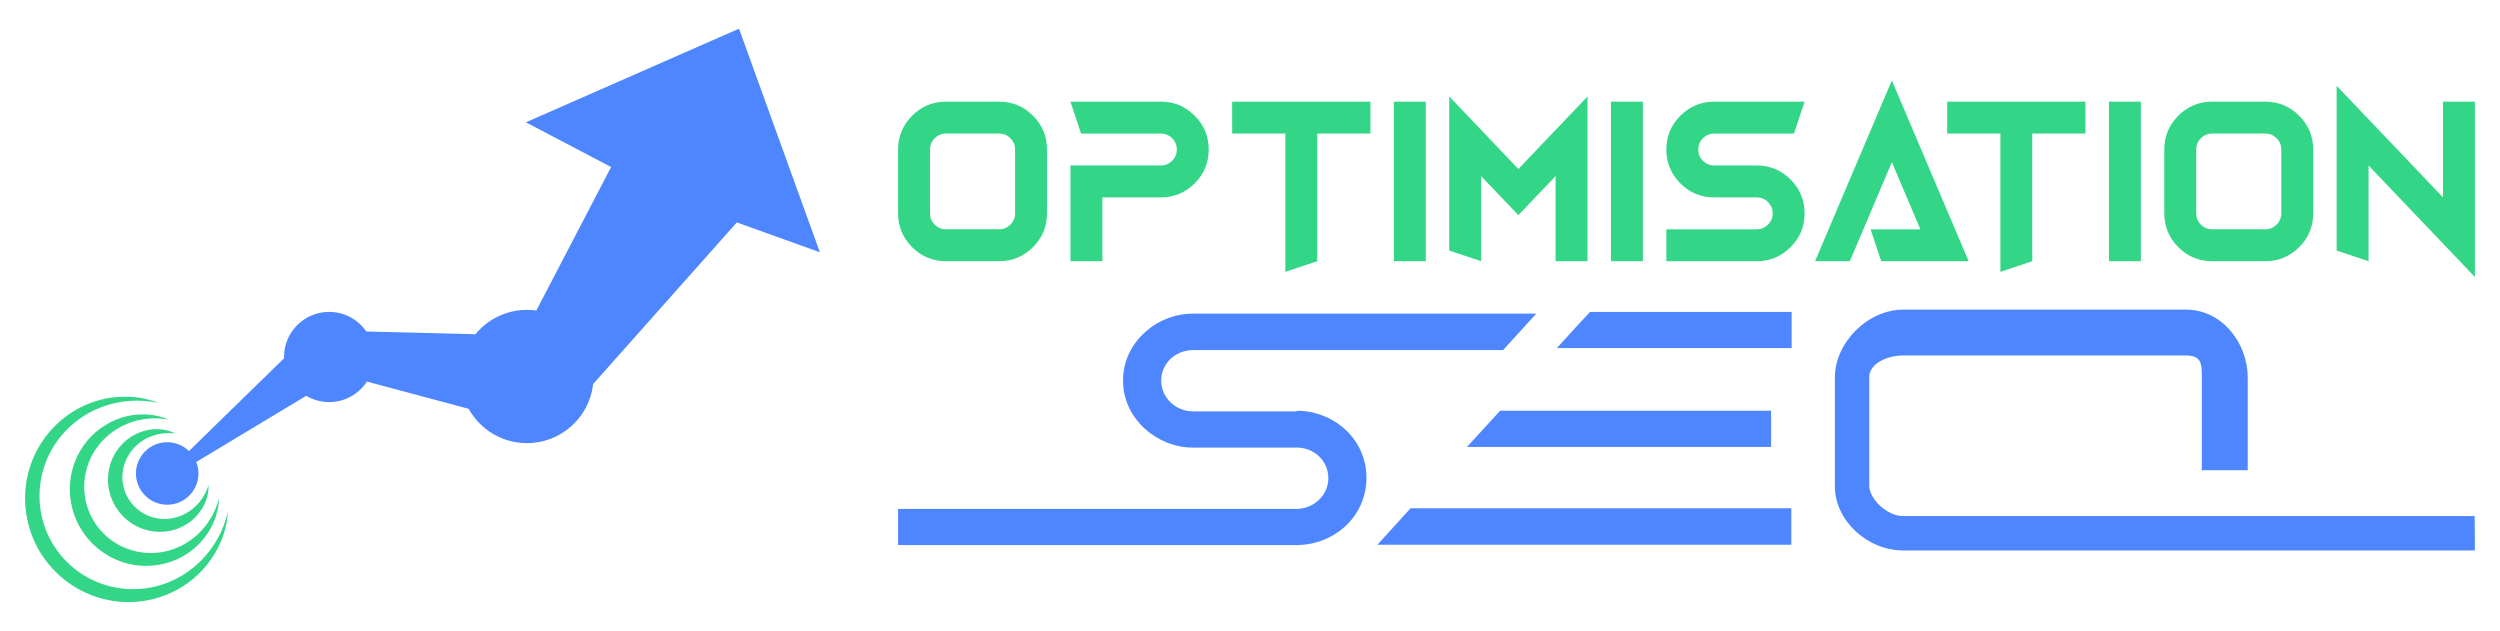 <?xml version="1.0" encoding="utf-8"?>
<!-- Generator: Adobe Illustrator 16.0.0, SVG Export Plug-In . SVG Version: 6.00 Build 0)  -->
<!DOCTYPE svg PUBLIC "-//W3C//DTD SVG 1.1//EN" "http://www.w3.org/Graphics/SVG/1.1/DTD/svg11.dtd">
<svg version="1.1" id="Calque_1" xmlns="http://www.w3.org/2000/svg" xmlns:xlink="http://www.w3.org/1999/xlink" x="0px" y="0px"
	 width="218px" height="55px" viewBox="0 0 218 55" enable-background="new 0 0 218 55" xml:space="preserve">
<g>
	<g>
		<g>
			<path fill="#33D687" d="M87.125,8.865c1.15,0,2.133,0.408,2.949,1.225c0.816,0.816,1.224,1.799,1.224,2.949v5.564
				c0,1.15-0.408,2.134-1.224,2.95c-0.816,0.815-1.799,1.224-2.949,1.224h-4.637c-1.15,0-2.133-0.408-2.95-1.224
				c-0.816-0.816-1.224-1.8-1.224-2.95v-5.564c0-1.15,0.408-2.133,1.224-2.949c0.816-0.816,1.799-1.225,2.95-1.225H87.125z
				 M82.487,11.647c-0.384,0-0.712,0.137-0.983,0.408c-0.272,0.272-0.408,0.601-0.408,0.983v5.564c0,0.384,0.136,0.712,0.408,0.983
				c0.271,0.272,0.6,0.408,0.983,0.408h4.637c0.383,0,0.71-0.136,0.983-0.408c0.271-0.271,0.408-0.6,0.408-0.983v-5.564
				c0-0.383-0.137-0.711-0.408-0.983c-0.272-0.271-0.6-0.408-0.983-0.408H82.487z"/>
			<path fill="#33D687" d="M94.27,11.647l-0.928-2.782h7.884c1.15,0,2.133,0.408,2.949,1.225c0.816,0.816,1.224,1.799,1.224,2.949
				s-0.408,2.133-1.224,2.949c-0.816,0.816-1.799,1.225-2.949,1.225h-5.101v5.564h-2.783v-8.347h7.884
				c0.383,0,0.71-0.136,0.983-0.408s0.408-0.6,0.408-0.983c0-0.383-0.136-0.711-0.408-0.983c-0.272-0.271-0.6-0.408-0.983-0.408
				H94.27z"/>
			<path fill="#33D687" d="M119.502,8.865v2.782h-4.637v11.13l-2.783,0.928V11.647h-4.637V8.865H119.502z"/>
			<path fill="#33D687" d="M124.329,22.777h-2.783V8.865h2.783V22.777z"/>
			<path fill="#33D687" d="M129.156,15.357v7.42l-2.782-0.928V8.411l6.028,6.325l6.029-6.325v14.366h-2.783v-7.42l-3.246,3.404
				L129.156,15.357z"/>
			<path fill="#33D687" d="M143.258,22.777h-2.782V8.865h2.782V22.777z"/>
			<path fill="#33D687" d="M145.304,22.777v-2.782h7.883c0.384,0,0.711-0.136,0.983-0.408c0.272-0.271,0.408-0.6,0.408-0.983
				c0-0.383-0.136-0.71-0.408-0.982s-0.6-0.408-0.983-0.408h-3.71c-1.149,0-2.133-0.408-2.949-1.225s-1.224-1.799-1.224-2.949
				s0.407-2.133,1.224-2.949s1.8-1.225,2.949-1.225h7.884l-0.928,2.782h-6.956c-0.384,0-0.711,0.137-0.982,0.408
				c-0.272,0.272-0.408,0.601-0.408,0.983c0,0.384,0.136,0.711,0.408,0.983c0.271,0.272,0.599,0.408,0.982,0.408h3.71
				c1.15,0,2.134,0.407,2.949,1.224c0.816,0.816,1.225,1.8,1.225,2.949c0,1.15-0.408,2.134-1.225,2.95
				c-0.815,0.815-1.799,1.224-2.949,1.224H145.304z"/>
			<path fill="#33D687" d="M164.042,22.777l-0.928-2.782h4.341l-2.485-5.853l-3.664,8.635h-3.032l6.696-15.767l6.696,15.767H164.042
				z"/>
			<path fill="#33D687" d="M181.854,8.865v2.782h-4.638v11.13l-2.782,0.928V11.647h-4.638V8.865H181.854z"/>
			<path fill="#33D687" d="M186.682,22.777h-2.782V8.865h2.782V22.777z"/>
			<path fill="#33D687" d="M197.537,8.865c1.15,0,2.134,0.408,2.949,1.225c0.816,0.816,1.225,1.799,1.225,2.949v5.564
				c0,1.15-0.408,2.134-1.225,2.95c-0.815,0.815-1.799,1.224-2.949,1.224H192.9c-1.15,0-2.134-0.408-2.949-1.224
				c-0.816-0.816-1.225-1.8-1.225-2.95v-5.564c0-1.15,0.408-2.133,1.225-2.949c0.815-0.816,1.799-1.225,2.949-1.225H197.537z
				 M192.9,11.647c-0.384,0-0.711,0.137-0.983,0.408c-0.272,0.272-0.408,0.601-0.408,0.983v5.564c0,0.384,0.136,0.712,0.408,0.983
				c0.272,0.272,0.6,0.408,0.983,0.408h4.637c0.384,0,0.711-0.136,0.983-0.408c0.272-0.271,0.408-0.6,0.408-0.983v-5.564
				c0-0.383-0.136-0.711-0.408-0.983c-0.272-0.271-0.6-0.408-0.983-0.408H192.9z"/>
			<path fill="#33D687" d="M206.539,14.431v8.347l-2.783-0.928V7.483l9.275,9.729V8.865h2.782v15.294L206.539,14.431z"/>
		</g>
		<g>
			<path fill="#4E86FF" d="M104.062,27.346h29.902l-2.892,3.179h-27.011c-1.562,0-2.805,1.158-2.805,2.662
				c0,1.475,1.243,2.689,2.805,2.689h8.994l0.029-0.059c3.151,0,6.072,2.4,6.072,5.842c0,3.355-2.776,5.871-6.131,5.871H79.052
				h-0.738v-3.152h0.521h34.192c1.562,0,2.805-1.215,2.805-2.689c0-1.504-1.243-2.66-2.746-2.66h-9.081
				c-3.123,0-6.073-2.545-6.073-5.785v-0.115C97.931,30.005,100.707,27.346,104.062,27.346z M120.111,47.501l2.893-3.182h33.198
				v3.182H120.111z M127.919,38.97l2.894-3.152h23.626v3.152H127.919z M135.757,30.353c1.243-1.359,2.227-2.458,2.892-3.151h17.583
				v3.151H135.757z"/>
			<path fill="#4E86FF" d="M190.624,27h-24.665c-3.12,0-5.959,2.903-5.959,5.914v9.481c0,3.01,2.839,5.604,5.959,5.604h49.854
				l-0.019-3H165.93c-1.356,0-2.93-1.479-2.93-2.635v-9.481c0-1.187,1.573-1.884,2.93-1.884h24.675c1.355,0,1.396,0.697,1.396,1.884
				V41h4v-8.086C196,29.903,193.755,27,190.624,27z"/>
		</g>
	</g>
	<g>
		<path fill="#4E86FF" d="M71.492,21.996L64.443,2.5l-18.586,8.165l7.431,3.901l-6.521,12.514c-0.268-0.038-0.541-0.058-0.819-0.058
			c-1.809,0-3.425,0.827-4.49,2.124l-9.513-0.238c-0.708-1.033-1.897-1.711-3.244-1.711c-2.173,0-3.934,1.76-3.934,3.932
			c0,0.039,0.001,0.076,0.002,0.114l-8.291,8.088c-0.491-0.477-1.16-0.77-1.898-0.77c-1.505,0-2.725,1.22-2.725,2.725
			s1.22,2.726,2.725,2.726s2.725-1.221,2.725-2.726c0-0.354-0.066-0.691-0.189-1.002l9.584-5.769
			c0.586,0.347,1.271,0.547,2.002,0.547c1.38,0,2.594-0.712,3.296-1.788l8.868,2.373c0.991,1.786,2.896,2.995,5.083,2.995
			c2.985,0,5.445-2.253,5.772-5.151l12.527-14.094L71.492,21.996z"/>
		<path fill="#33D687" d="M18.186,42.293c0,0,0.001,0.02,0.001,0.058c0,0.019,0,0.043,0,0.071c0,0.027,0.002,0.061-0.002,0.098
			c-0.002,0.037-0.004,0.079-0.006,0.125c-0.002,0.047-0.01,0.096-0.015,0.15c-0.005,0.054-0.014,0.111-0.024,0.174
			c-0.006,0.03-0.01,0.063-0.017,0.096c-0.007,0.032-0.015,0.066-0.021,0.101c-0.028,0.139-0.073,0.29-0.13,0.453
			s-0.134,0.335-0.227,0.515c-0.189,0.355-0.459,0.738-0.832,1.088c-0.373,0.348-0.85,0.662-1.412,0.873
			c-0.035,0.013-0.07,0.025-0.105,0.039c-0.035,0.012-0.072,0.023-0.108,0.035s-0.073,0.023-0.109,0.033
			c-0.037,0.011-0.074,0.021-0.112,0.03c-0.148,0.04-0.303,0.07-0.46,0.095c-0.079,0.012-0.158,0.02-0.237,0.029
			c-0.041,0.004-0.08,0.006-0.121,0.008l-0.061,0.004l-0.03,0.002l-0.015,0.002c0.01,0-0.023,0-0.021,0h-0.008
			c-0.035,0-0.071,0.001-0.107,0.002l-0.054,0.001l-0.026,0.001H13.91h-0.017c-0.043-0.002-0.087-0.004-0.131-0.005l-0.066-0.003
			c-0.021-0.001-0.043-0.002-0.063-0.004c-0.664-0.047-1.347-0.25-1.958-0.607c-0.607-0.359-1.146-0.866-1.534-1.475
			c-0.193-0.305-0.356-0.629-0.472-0.969c-0.118-0.34-0.193-0.691-0.229-1.043l-0.008-0.066l-0.004-0.066l-0.008-0.131
			c-0.003-0.045-0.002-0.088-0.003-0.132c0-0.044,0-0.087-0.001-0.132v-0.016v-0.008c0.001-0.035,0.001-0.014,0.001-0.023
			l0.002-0.028l0.003-0.057l0.006-0.113c0.008-0.089,0.017-0.185,0.027-0.272c0.045-0.342,0.129-0.674,0.246-0.986
			c0.234-0.625,0.6-1.166,1.025-1.588s0.91-0.725,1.383-0.918c0.236-0.097,0.47-0.17,0.695-0.217
			c0.056-0.014,0.111-0.021,0.166-0.032c0.028-0.005,0.055-0.011,0.082-0.015c0.027-0.003,0.055-0.006,0.082-0.01
			c0.053-0.007,0.105-0.016,0.158-0.02c0.052-0.004,0.104-0.007,0.154-0.01c0.201-0.008,0.389-0.008,0.562,0.011
			c0.043,0.004,0.085,0.009,0.126,0.013c0.014,0,0.006,0,0.01,0h0.004l0.008,0.002l0.014,0.002c0.01,0.002,0.02,0.004,0.029,0.006
			c0.019,0.002,0.037,0.006,0.057,0.009c0.037,0.007,0.073,0.013,0.109,0.019c0.035,0.007,0.068,0.01,0.105,0.02
			c0.069,0.018,0.135,0.033,0.197,0.049c0.031,0.008,0.061,0.015,0.088,0.023c0.028,0.01,0.055,0.019,0.081,0.027
			c0.103,0.036,0.19,0.063,0.259,0.096c0.137,0.059,0.207,0.092,0.207,0.092s-0.08-0.005-0.225-0.018
			c-0.146-0.012-0.361-0.018-0.62-0.004c-0.032-0.001-0.068,0.005-0.104,0.008c-0.035,0.004-0.072,0.008-0.109,0.011
			c-0.02,0.002-0.038,0.003-0.058,0.005c-0.01,0.001-0.019,0.002-0.028,0.003l-0.016,0.001l-0.007,0.001l-0.004,0.001
			c0.001,0-0.009,0,0.003,0c-0.037,0.006-0.076,0.012-0.115,0.018c-0.078,0.012-0.158,0.029-0.24,0.046
			c-0.041,0.007-0.082,0.019-0.125,0.03c-0.042,0.011-0.085,0.02-0.127,0.033c-0.172,0.05-0.351,0.111-0.531,0.191
			c-0.18,0.079-0.361,0.176-0.54,0.29c-0.357,0.228-0.703,0.529-0.991,0.901c-0.289,0.372-0.52,0.813-0.654,1.294
			c-0.066,0.24-0.111,0.489-0.129,0.743c-0.002,0.059-0.004,0.118-0.008,0.178l0.001,0.113v0.057v0.027
			c0.001-0.004,0,0.021,0.001-0.008v0.006v0.012l0.006,0.096c0.002,0.033,0.002,0.064,0.006,0.098l0.01,0.096l0.006,0.048
			l0.008,0.048c0.035,0.256,0.1,0.508,0.188,0.752c0.09,0.244,0.208,0.477,0.349,0.696c0.28,0.44,0.661,0.815,1.093,1.096
			c0.436,0.278,0.922,0.46,1.416,0.538c0.016,0.004,0.03,0.006,0.045,0.007l0.042,0.005c0.028,0.004,0.058,0.008,0.085,0.013
			l0.012,0.001l0.013,0.002l0.026,0.002l0.055,0.004c0.035,0.002,0.071,0.004,0.107,0.008h0.006c0.006,0-0.022,0-0.008,0h0.012
			l0.023,0.001l0.046,0.001c0.03,0.001,0.062,0.003,0.093,0.003c0.061-0.001,0.123,0.001,0.184-0.003
			c0.03-0.002,0.061-0.004,0.091-0.005l0.046-0.003l0.045-0.004c0.06-0.006,0.119-0.01,0.179-0.02
			c0.03-0.004,0.06-0.009,0.089-0.013c0.029-0.005,0.059-0.011,0.088-0.017c0.029-0.005,0.059-0.01,0.087-0.016
			c0.028-0.007,0.058-0.014,0.087-0.02c0.457-0.106,0.876-0.295,1.232-0.525c0.356-0.231,0.651-0.504,0.885-0.773
			c0.117-0.137,0.217-0.273,0.306-0.402c0.087-0.132,0.161-0.258,0.224-0.375c0.124-0.234,0.205-0.432,0.256-0.568
			c0.025-0.068,0.043-0.123,0.056-0.158C18.179,42.312,18.186,42.293,18.186,42.293z"/>
		<path fill="#33D687" d="M19.104,43.431c0,0-0.002,0.03-0.004,0.087c-0.002,0.029-0.004,0.064-0.006,0.107
			s-0.004,0.092-0.011,0.146c-0.006,0.057-0.013,0.119-0.02,0.188c-0.003,0.035-0.009,0.07-0.015,0.107s-0.012,0.076-0.019,0.117
			c-0.007,0.04-0.013,0.082-0.021,0.125c-0.01,0.043-0.019,0.088-0.028,0.134c-0.011,0.046-0.019,0.094-0.031,0.143
			c-0.013,0.048-0.026,0.099-0.039,0.149c-0.025,0.104-0.06,0.209-0.096,0.321c-0.017,0.057-0.038,0.112-0.06,0.171
			c-0.021,0.057-0.043,0.117-0.066,0.177c-0.051,0.118-0.101,0.243-0.164,0.368c-0.059,0.127-0.129,0.254-0.201,0.386
			c-0.148,0.261-0.33,0.526-0.541,0.794c-0.212,0.266-0.459,0.527-0.74,0.779c-0.281,0.25-0.6,0.484-0.951,0.696
			c-0.351,0.212-0.737,0.394-1.15,0.542c-0.052,0.018-0.104,0.036-0.156,0.055c-0.053,0.017-0.105,0.033-0.159,0.049
			s-0.106,0.032-0.161,0.047c-0.055,0.013-0.109,0.026-0.164,0.039c-0.219,0.055-0.445,0.096-0.675,0.127
			c-0.058,0.01-0.115,0.015-0.173,0.021c-0.059,0.006-0.117,0.012-0.175,0.018c-0.059,0.006-0.117,0.007-0.177,0.01l-0.088,0.005
			l-0.045,0.003h-0.021c0.01,0.001-0.025,0.001-0.025,0.001h-0.01c-0.055,0-0.109,0.001-0.164,0.001h-0.082h-0.041h-0.021h-0.023
			c-0.063-0.004-0.125-0.006-0.188-0.01L12.3,49.33c-0.031-0.002-0.063-0.004-0.092-0.008c-0.484-0.039-0.973-0.135-1.451-0.285
			c-0.477-0.152-0.945-0.359-1.387-0.621c-0.881-0.525-1.658-1.264-2.221-2.146c-0.035-0.056-0.07-0.109-0.104-0.165l-0.097-0.171
			L6.899,45.85c-0.017-0.028-0.031-0.059-0.046-0.087l-0.089-0.175c-0.031-0.057-0.055-0.117-0.082-0.178l-0.08-0.178L6.531,45.05
			c-0.022-0.062-0.048-0.12-0.067-0.183c-0.172-0.492-0.284-1.002-0.338-1.512L6.114,43.26l-0.006-0.096
			c-0.004-0.064-0.008-0.127-0.012-0.191c-0.006-0.063-0.005-0.127-0.006-0.191c0-0.063-0.002-0.127-0.002-0.189v-0.023v-0.012
			c0-0.036,0-0.017,0-0.027l0.002-0.043L6.095,42.4c0.003-0.059,0.006-0.115,0.008-0.173c0.011-0.128,0.021-0.263,0.036-0.39
			C6.2,41.34,6.317,40.855,6.483,40.4c0.33-0.914,0.854-1.711,1.464-2.34c0.308-0.313,0.634-0.588,0.972-0.818
			c0.34-0.23,0.686-0.423,1.03-0.574c0.043-0.02,0.086-0.038,0.129-0.057c0.043-0.018,0.087-0.034,0.13-0.051
			c0.086-0.032,0.17-0.067,0.256-0.094c0.085-0.027,0.168-0.057,0.252-0.082c0.085-0.022,0.168-0.045,0.25-0.067
			c0.083-0.021,0.166-0.036,0.246-0.054c0.041-0.009,0.08-0.019,0.121-0.025c0.04-0.006,0.08-0.014,0.119-0.02
			c0.04-0.006,0.079-0.013,0.118-0.02c0.02-0.003,0.039-0.006,0.058-0.009c0.02-0.003,0.039-0.005,0.059-0.007
			c0.077-0.008,0.153-0.016,0.229-0.024c0.3-0.022,0.58-0.031,0.837-0.014c0.064,0.003,0.127,0.007,0.188,0.011
			c0.061,0.006,0.121,0.012,0.178,0.018c0.057,0.005,0.115,0.014,0.172,0.021c0.056,0.009,0.111,0.015,0.162,0.025
			c0.105,0.019,0.203,0.036,0.295,0.058c0.046,0.011,0.09,0.021,0.133,0.03c0.043,0.012,0.084,0.022,0.123,0.033
			c0.079,0.02,0.151,0.043,0.217,0.063c0.066,0.021,0.126,0.041,0.179,0.06c0.106,0.036,0.185,0.07,0.238,0.092
			s0.081,0.033,0.081,0.033s-0.029-0.006-0.086-0.014c-0.057-0.01-0.141-0.023-0.252-0.037c-0.055-0.007-0.115-0.016-0.184-0.021
			c-0.066-0.006-0.141-0.015-0.221-0.019c-0.039-0.002-0.08-0.006-0.123-0.008s-0.087-0.002-0.132-0.004
			c-0.091-0.006-0.188-0.004-0.289-0.004c-0.052-0.001-0.103,0.003-0.155,0.004c-0.053,0.003-0.105,0.004-0.164,0.008
			c-0.056,0.004-0.113,0.008-0.172,0.012c-0.058,0.007-0.117,0.014-0.178,0.02c-0.12,0.012-0.244,0.034-0.373,0.054
			c-0.064,0.009-0.129,0.024-0.195,0.037c-0.033,0.007-0.065,0.014-0.1,0.021c-0.033,0.008-0.066,0.014-0.1,0.023
			c-0.27,0.065-0.551,0.151-0.836,0.264c-0.286,0.112-0.576,0.252-0.863,0.422s-0.572,0.366-0.844,0.598
			c-0.271,0.229-0.531,0.488-0.768,0.779c-0.236,0.29-0.455,0.607-0.639,0.951c-0.044,0.086-0.092,0.172-0.131,0.262
			c-0.021,0.045-0.042,0.089-0.063,0.134c-0.021,0.044-0.038,0.091-0.058,0.136c-0.02,0.046-0.037,0.092-0.057,0.138
			c-0.018,0.046-0.033,0.094-0.051,0.141c-0.016,0.047-0.033,0.094-0.05,0.142c-0.015,0.047-0.029,0.096-0.044,0.143
			c-0.115,0.385-0.193,0.786-0.227,1.195c-0.007,0.1-0.012,0.194-0.018,0.295c0,0.057,0,0.114-0.001,0.172l-0.001,0.086v0.043
			c0-0.003,0,0.023,0-0.005l0.001,0.01l0.001,0.02c0.002,0.052,0.004,0.104,0.006,0.155c0.003,0.053,0.004,0.104,0.01,0.156
			c0.005,0.052,0.01,0.104,0.015,0.156l0.007,0.078l0.012,0.076c0.054,0.414,0.154,0.824,0.297,1.221s0.334,0.775,0.563,1.131
			c0.454,0.715,1.074,1.319,1.779,1.768c0.707,0.444,1.5,0.727,2.296,0.837c0.024,0.005,0.049,0.007,0.072,0.009l0.071,0.008
			c0.047,0.006,0.094,0.012,0.142,0.017l0.018,0.002l0.021,0.001l0.041,0.002l0.082,0.006c0.055,0.002,0.109,0.006,0.163,0.008
			l0.011,0.001c0.006,0.001-0.021,0-0.005,0.001h0.019h0.037h0.074c0.049,0.001,0.099,0.002,0.148,0.002
			c0.049-0.002,0.098-0.003,0.146-0.004c0.049-0.002,0.098-0.002,0.146-0.007c0.194-0.013,0.387-0.032,0.575-0.065
			c0.047-0.008,0.095-0.016,0.142-0.023c0.046-0.008,0.092-0.02,0.139-0.029c0.046-0.01,0.092-0.02,0.139-0.029
			c0.045-0.012,0.09-0.023,0.136-0.035c0.362-0.093,0.706-0.223,1.028-0.372c0.323-0.149,0.621-0.327,0.895-0.519
			c0.549-0.382,0.988-0.826,1.334-1.26c0.17-0.218,0.316-0.435,0.443-0.641c0.124-0.209,0.23-0.406,0.316-0.59
			c0.172-0.369,0.279-0.676,0.344-0.886c0.019-0.052,0.03-0.101,0.043-0.142c0.011-0.041,0.021-0.074,0.029-0.103
			C19.097,43.459,19.104,43.431,19.104,43.431z"/>
		<path fill="#33D687" d="M19.885,44.566c0,0-0.003,0.04-0.009,0.119c-0.004,0.039-0.008,0.088-0.013,0.146
			s-0.009,0.126-0.021,0.202c-0.01,0.076-0.021,0.161-0.033,0.256c-0.006,0.048-0.016,0.096-0.025,0.146
			c-0.009,0.051-0.019,0.104-0.029,0.159s-0.02,0.112-0.033,0.171s-0.027,0.119-0.043,0.183c-0.016,0.063-0.029,0.127-0.047,0.193
			c-0.02,0.065-0.039,0.133-0.059,0.203c-0.037,0.141-0.089,0.284-0.141,0.436c-0.025,0.077-0.057,0.152-0.087,0.231
			c-0.032,0.078-0.062,0.159-0.097,0.239c-0.072,0.16-0.143,0.33-0.232,0.498c-0.084,0.172-0.184,0.342-0.285,0.52
			c-0.209,0.352-0.462,0.709-0.755,1.066c-0.294,0.357-0.635,0.708-1.021,1.043c-0.386,0.334-0.821,0.646-1.299,0.926
			c-0.479,0.279-1.004,0.521-1.563,0.715c-0.069,0.023-0.141,0.047-0.211,0.072c-0.071,0.021-0.144,0.042-0.216,0.063
			c-0.072,0.02-0.145,0.043-0.218,0.061s-0.147,0.035-0.222,0.053c-0.147,0.038-0.299,0.064-0.451,0.093
			c-0.037,0.007-0.075,0.015-0.113,0.021c-0.039,0.005-0.076,0.011-0.115,0.017c-0.076,0.011-0.154,0.021-0.231,0.033
			s-0.155,0.017-0.233,0.025c-0.078,0.007-0.156,0.014-0.235,0.021c-0.079,0.006-0.158,0.008-0.237,0.012l-0.119,0.006l-0.06,0.002
			l-0.03,0.002c0.008,0-0.027,0-0.029,0h-0.014c-0.074,0-0.15,0-0.226,0l-0.112-0.001h-0.057l-0.029-0.001l-0.031-0.001
			c-0.083-0.005-0.166-0.009-0.25-0.014l-0.125-0.007l-0.063-0.004c-0.021-0.002-0.041-0.004-0.062-0.006
			c-0.649-0.059-1.306-0.189-1.947-0.396c-0.642-0.207-1.269-0.487-1.86-0.841c-1.18-0.711-2.223-1.701-2.977-2.885
			c-0.047-0.074-0.096-0.147-0.141-0.223l-0.131-0.229L3.284,47.78c-0.021-0.038-0.041-0.077-0.061-0.116l-0.12-0.234
			c-0.042-0.077-0.074-0.158-0.111-0.238l-0.106-0.239L2.79,46.707c-0.031-0.081-0.066-0.162-0.092-0.245
			c-0.231-0.659-0.384-1.343-0.458-2.027l-0.015-0.128l-0.01-0.129c-0.005-0.086-0.011-0.172-0.016-0.257
			c-0.008-0.085-0.008-0.171-0.01-0.257c0-0.085-0.002-0.17-0.004-0.256v-0.031v-0.016c0.001-0.037,0-0.02,0.001-0.031l0.003-0.06
			l0.004-0.119c0.003-0.079,0.006-0.158,0.01-0.237c0.014-0.172,0.027-0.349,0.045-0.52c0.081-0.669,0.234-1.32,0.453-1.935
			c0.028-0.077,0.056-0.153,0.083-0.229c0.029-0.076,0.062-0.15,0.093-0.225c0.031-0.075,0.062-0.15,0.094-0.223
			c0.035-0.073,0.07-0.146,0.104-0.218l0.053-0.108l0.025-0.054c0.009-0.018,0.019-0.035,0.027-0.053
			c0.039-0.069,0.076-0.14,0.113-0.21c0.072-0.14,0.158-0.271,0.239-0.406c0.331-0.529,0.706-1.015,1.116-1.442
			c0.41-0.427,0.848-0.804,1.301-1.122c0.455-0.317,0.92-0.582,1.385-0.795c0.058-0.027,0.115-0.053,0.173-0.08
			c0.058-0.023,0.116-0.047,0.175-0.07c0.115-0.046,0.229-0.095,0.345-0.133c0.058-0.02,0.114-0.039,0.172-0.059
			c0.028-0.01,0.057-0.02,0.085-0.029c0.027-0.011,0.057-0.02,0.085-0.027c0.114-0.033,0.227-0.065,0.338-0.098l0.042-0.012
			l0.041-0.01c0.028-0.007,0.057-0.014,0.084-0.02c0.056-0.014,0.111-0.025,0.166-0.039c0.055-0.012,0.108-0.026,0.162-0.036
			c0.055-0.01,0.109-0.02,0.163-0.029s0.106-0.02,0.159-0.028c0.027-0.006,0.053-0.01,0.08-0.015
			c0.025-0.004,0.053-0.007,0.078-0.011c0.105-0.014,0.209-0.025,0.311-0.039c0.406-0.037,0.789-0.057,1.141-0.041
			c0.088,0.002,0.174,0.006,0.258,0.008c0.083,0.007,0.164,0.014,0.244,0.02c0.078,0.005,0.158,0.016,0.234,0.024
			c0.076,0.01,0.151,0.017,0.223,0.028s0.141,0.022,0.209,0.033c0.067,0.01,0.133,0.025,0.195,0.037
			c0.063,0.012,0.125,0.023,0.184,0.037s0.115,0.027,0.17,0.04c0.109,0.024,0.209,0.054,0.299,0.079
			c0.047,0.014,0.09,0.024,0.131,0.037c0.041,0.014,0.08,0.026,0.116,0.038c0.073,0.024,0.138,0.043,0.192,0.063
			c0.056,0.021,0.102,0.038,0.139,0.052c0.074,0.027,0.113,0.042,0.113,0.042s-0.041-0.008-0.119-0.023
			c-0.038-0.007-0.086-0.016-0.144-0.027c-0.058-0.011-0.124-0.02-0.199-0.032c-0.038-0.006-0.077-0.013-0.12-0.019
			c-0.041-0.007-0.086-0.012-0.133-0.018c-0.092-0.011-0.193-0.025-0.303-0.034c-0.055-0.005-0.111-0.011-0.17-0.016
			s-0.119-0.007-0.183-0.011c-0.063-0.004-0.127-0.01-0.194-0.01c-0.066-0.002-0.135-0.004-0.205-0.006s-0.142,0.001-0.215,0.002
			s-0.146,0-0.227,0.004c-0.078,0.004-0.157,0.008-0.238,0.011c-0.081,0.007-0.163,0.015-0.247,0.021
			c-0.168,0.011-0.341,0.038-0.521,0.062c-0.09,0.01-0.18,0.029-0.271,0.046c-0.047,0.009-0.093,0.017-0.139,0.026
			c-0.047,0.008-0.094,0.016-0.141,0.028c-0.377,0.083-0.771,0.195-1.174,0.343c-0.402,0.15-0.813,0.338-1.219,0.568
			s-0.811,0.5-1.197,0.818s-0.758,0.678-1.098,1.082c-0.338,0.404-0.65,0.85-0.916,1.332c-0.064,0.121-0.134,0.241-0.191,0.368
			c-0.029,0.063-0.06,0.126-0.09,0.188c-0.008,0.016-0.016,0.031-0.023,0.047l-0.02,0.049l-0.041,0.096
			C4.077,40.1,4.05,40.164,4.022,40.229c-0.025,0.065-0.049,0.132-0.074,0.198c-0.023,0.066-0.049,0.133-0.072,0.199
			c-0.021,0.067-0.043,0.135-0.064,0.203c-0.168,0.543-0.282,1.111-0.334,1.693c-0.008,0.07-0.01,0.141-0.014,0.211
			c-0.005,0.07-0.01,0.139-0.014,0.211c-0.001,0.08-0.002,0.158-0.003,0.238l-0.001,0.119l-0.001,0.059c0-0.002-0.001,0.026,0,0
			l0.001,0.014l0.001,0.027c0.003,0.073,0.005,0.146,0.008,0.221s0.004,0.148,0.013,0.222c0.006,0.073,0.012,0.147,0.019,0.222
			l0.01,0.11l0.016,0.11c0.075,0.588,0.216,1.172,0.417,1.736c0.023,0.07,0.055,0.139,0.081,0.209l0.083,0.209l0.094,0.205
			c0.032,0.067,0.061,0.138,0.096,0.203l0.104,0.201c0.018,0.033,0.033,0.066,0.053,0.1l0.056,0.098l0.112,0.195
			c0.039,0.064,0.082,0.127,0.121,0.189c0.646,1.017,1.531,1.875,2.535,2.507c1.008,0.628,2.137,1.021,3.266,1.167
			c0.018,0.002,0.036,0.006,0.053,0.008l0.051,0.004l0.104,0.01c0.067,0.008,0.135,0.015,0.203,0.021l0.025,0.003l0.028,0.001
			l0.057,0.003l0.113,0.005c0.075,0.004,0.149,0.008,0.226,0.012h0.014c0.008,0.001-0.018,0-0.001,0h0.026h0.053h0.104
			c0.069,0,0.14,0.002,0.21,0c0.068-0.003,0.139-0.006,0.207-0.009c0.069-0.003,0.139-0.003,0.207-0.011
			c0.068-0.006,0.137-0.013,0.205-0.019l0.103-0.009l0.102-0.014c0.135-0.019,0.271-0.033,0.402-0.061
			c0.066-0.012,0.132-0.023,0.198-0.035c0.066-0.014,0.131-0.03,0.196-0.045s0.13-0.027,0.194-0.043
			c0.064-0.018,0.128-0.035,0.191-0.053c1.019-0.279,1.929-0.743,2.684-1.293c0.759-0.549,1.361-1.182,1.828-1.795
			c0.23-0.309,0.427-0.614,0.597-0.905c0.165-0.293,0.306-0.57,0.418-0.828c0.226-0.515,0.36-0.941,0.442-1.234
			c0.022-0.073,0.037-0.139,0.051-0.195c0.015-0.057,0.027-0.104,0.036-0.144C19.875,44.605,19.885,44.566,19.885,44.566z"/>
	</g>
</g>
</svg>
